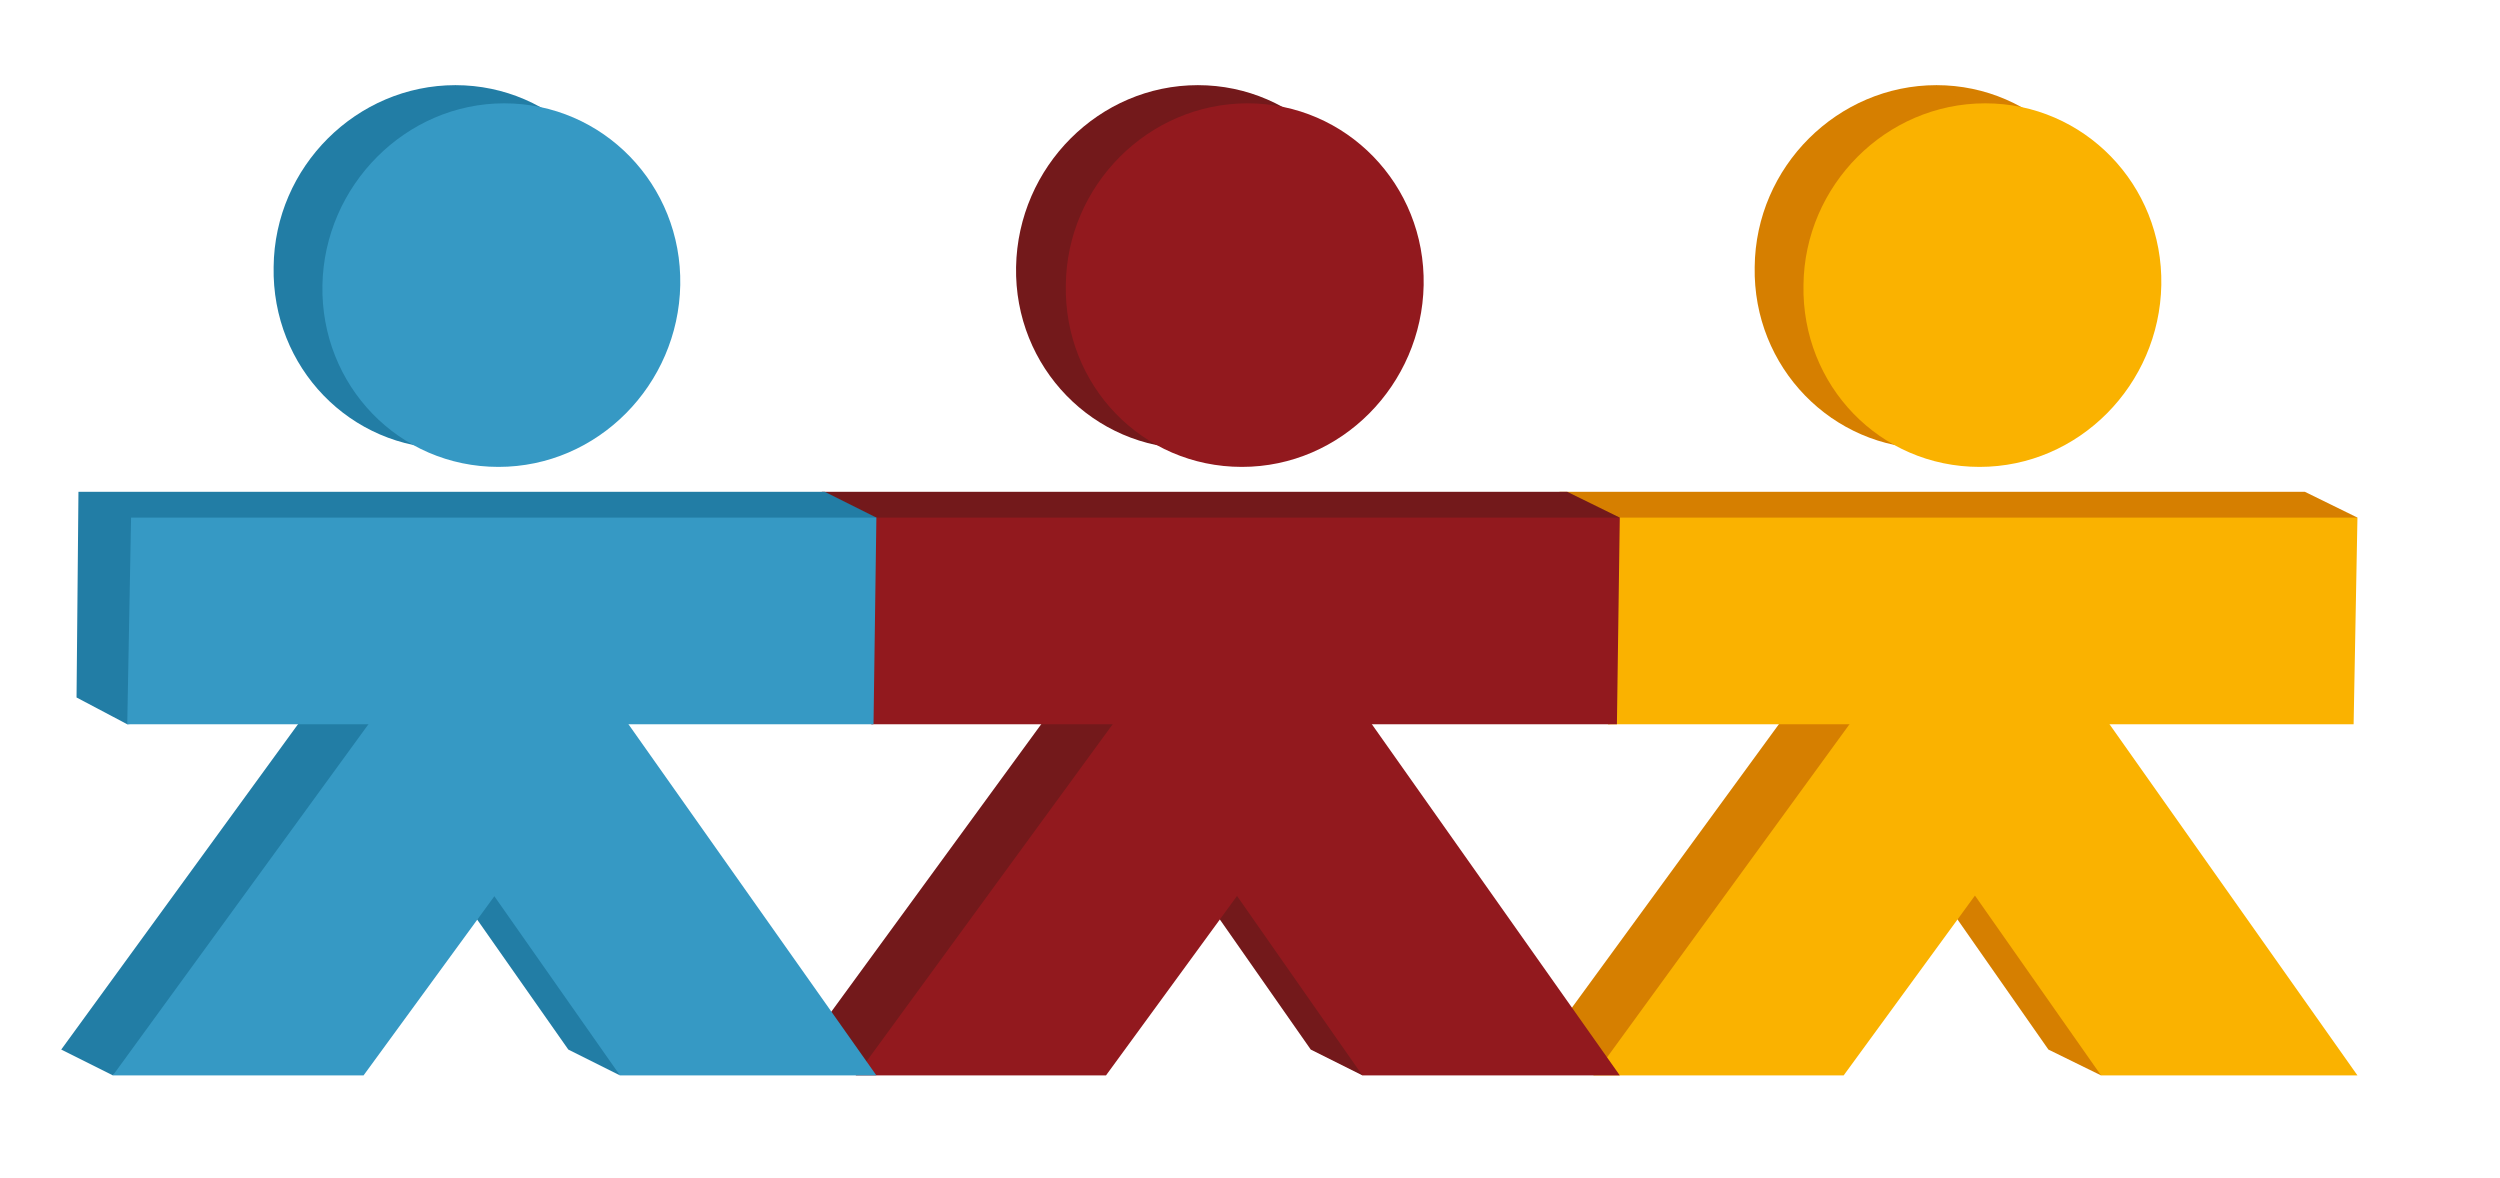 <svg xmlns="http://www.w3.org/2000/svg" xmlns:xlink="http://www.w3.org/1999/xlink" id="Calque_1" x="0px" y="0px" viewBox="0 0 261.3 123.1" style="enable-background:new 0 0 261.3 123.1;" xml:space="preserve"> <style type="text/css"> .st0{fill:#D67F00;} .st1{enable-background:new ;} .st2{clip-path:url(#SVGID_00000060712814843076958340000001007661211817586322_);} .st3{fill:#FAB200;} .st4{fill:#73191B;} .st5{clip-path:url(#SVGID_00000106143468175344067990000011977285694120307897_);} .st6{fill:#92191E;} .st7{fill:#227DA5;} .st8{clip-path:url(#SVGID_00000006670827367779069390000018037721474171886257_);} .st9{fill:#3699C4;} </style> <g> <g> <g> <polygon class="st0" points="240.9,51.4 163,51.4 162.7,72.9 168.1,75.7 210.8,70.9 246.4,54.1 "></polygon> <g> <polygon class="st0" points="219.6,112.4 214.1,109.7 185.1,68.2 220.9,87.1 "></polygon> </g> <g> <polygon class="st0" points="166.6,112.4 161.1,109.7 191.4,68.2 205.5,78.3 "></polygon> </g> <g> <path class="st0" d="M202.4,8.9c10.3,0,18.6,8.5,18.4,19c-0.2,10.4-8.6,19-19,19c-10.3,0-18.6-8.5-18.4-19 C183.5,17.4,192.1,8.9,202.4,8.9z"></path> </g> <g class="st1"> <g> <g> <defs> <path id="SVGID_1_" d="M210.3,13.7c1.8,0.9,3.6,1.8,5.4,2.7c-2.5-1.3-5.3-2-8.3-2l-5.4-2.7C205,11.8,207.8,12.5,210.3,13.7z"></path> </defs> <clipPath id="SVGID_00000164477292100902278650000008511104554250796176_"> <use xlink:href="#SVGID_1_" style="overflow:visible;"></use> </clipPath> <g style="clip-path:url(#SVGID_00000164477292100902278650000008511104554250796176_);"> <path class="st0" d="M207.5,14.5l-5.4-2.7c1.2,0,2.3,0.1,3.4,0.4l5.4,2.7C209.8,14.6,208.6,14.5,207.5,14.5"></path> <path class="st0" d="M210.9,14.9l-5.4-2.7c1.7,0.4,3.3,0.9,4.9,1.6l5.4,2.7C214.2,15.7,212.6,15.2,210.9,14.9"></path> </g> </g> </g> </g> <g> <polygon class="st3" points="217.1,70.9 246.4,112.4 219.6,112.4 190.5,70.9 "></polygon> </g> <g> <polygon class="st0" points="190.5,70.9 185.1,68.2 211.6,68.2 217.1,70.9 "></polygon> </g> <g> <polygon class="st0" points="196.8,70.9 191.4,68.2 217.6,68.2 223,70.9 "></polygon> </g> <g> <polygon class="st3" points="196.8,70.9 223,70.9 192.7,112.4 166.6,112.4 "></polygon> </g> <polygon class="st3" points="246.4,54.1 246,75.7 168.1,75.7 168.4,54.1 "></polygon> <path class="st0" d="M213.2,11.2"></path> <polygon class="st0" points="202.2,47.9 191.4,43.6 204.7,9.1 215.5,12.7 "></polygon> <g> <path class="st3" d="M207.5,10.8c10.3,0,18.6,8.5,18.4,19c-0.2,10.4-8.6,19-19,19s-18.6-8.5-18.4-19 C188.6,19.4,197.1,10.8,207.5,10.8z"></path> </g> </g> <g> <g> <polygon class="st4" points="142.4,112.4 137,109.7 108,68.2 143.7,89.4 "></polygon> </g> <polygon class="st4" points="163.8,51.4 85.9,51.4 85.6,72.9 91.1,75.7 143.7,66.9 169.3,54.1 "></polygon> <g> <polygon class="st4" points="89.5,112.4 84,109.7 114.3,68.2 136.1,78.3 "></polygon> </g> <g> <path class="st4" d="M125.2,8.9c10.3,0,18.6,8.5,18.4,19c-0.2,10.4-8.6,19-19,19c-10.3,0-18.6-8.5-18.4-19 C106.4,17.4,114.9,8.9,125.2,8.9z"></path> </g> <g class="st1"> <g> <g> <defs> <path id="SVGID_00000079486258959549973300000003652758545525079702_" d="M133.2,13.7c1.8,0.9,3.6,1.8,5.4,2.7 c-2.5-1.3-5.3-2-8.3-2l-5.4-2.7C127.9,11.8,130.7,12.5,133.2,13.7z"></path> </defs> <clipPath id="SVGID_00000114782224939621362120000002869501687909478301_"> <use xlink:href="#SVGID_00000079486258959549973300000003652758545525079702_" style="overflow:visible;"></use> </clipPath> <g style="clip-path:url(#SVGID_00000114782224939621362120000002869501687909478301_);"> <path class="st4" d="M130.4,14.5l-5.4-2.7c1.2,0,2.3,0.1,3.4,0.4l5.4,2.7C132.7,14.6,131.5,14.5,130.4,14.5"></path> <path class="st4" d="M133.8,14.9l-5.4-2.7c1.7,0.4,3.3,0.9,4.9,1.6l5.4,2.7C137.1,15.7,135.5,15.2,133.8,14.9"></path> </g> </g> </g> </g> <g> <polygon class="st6" points="140,70.9 169.3,112.4 142.4,112.4 113.4,70.9 "></polygon> </g> <g> <polygon class="st4" points="113.4,70.9 108,68.2 134.5,68.2 140,70.9 "></polygon> </g> <g> <polygon class="st4" points="119.8,70.9 114.3,68.2 140.5,68.2 145.9,70.9 "></polygon> </g> <g> <polygon class="st6" points="119.8,70.9 145.9,70.9 115.6,112.4 89.5,112.4 "></polygon> </g> <polygon class="st6" points="169.3,54.1 169,75.7 91.1,75.7 91.3,54.1 "></polygon> <path class="st4" d="M136.1,11.2"></path> <polygon class="st4" points="125.2,47.9 114.3,43.6 127.6,9.1 138.3,12.7 "></polygon> <g> <path class="st6" d="M130.4,10.8c10.3,0,18.6,8.5,18.4,19c-0.2,10.4-8.6,19-19,19s-18.6-8.5-18.4-19 C111.5,19.4,120,10.8,130.4,10.8z"></path> </g> </g> <g> <g> <polygon class="st7" points="64.8,112.4 59.4,109.7 30.3,68.2 56.3,77.9 "></polygon> </g> <g> <polygon class="st7" points="11.8,112.4 6.4,109.7 36.6,68.2 52.5,79 "></polygon> </g> <g> <path class="st7" d="M47.6,8.9c10.3,0,18.6,8.5,18.4,19c-0.2,10.4-8.6,19-19,19s-18.6-8.5-18.4-19C28.7,17.4,37.3,8.9,47.6,8.9z "></path> </g> <polygon class="st7" points="86.2,51.4 8.2,51.4 8,72.9 13.3,75.7 79.8,69.6 91.6,54.1 "></polygon> <g class="st1"> <g> <g> <defs> <path id="SVGID_00000137106956726098693150000012642672044641086340_" d="M55.5,13.7c1.8,0.9,3.6,1.8,5.4,2.7 c-2.5-1.3-5.3-2-8.3-2l-5.4-2.7C50.2,11.8,53,12.5,55.5,13.7z"></path> </defs> <clipPath id="SVGID_00000014624048036648470590000004524462310205135006_"> <use xlink:href="#SVGID_00000137106956726098693150000012642672044641086340_" style="overflow:visible;"></use> </clipPath> <g style="clip-path:url(#SVGID_00000014624048036648470590000004524462310205135006_);"> <path class="st7" d="M52.7,14.5l-5.4-2.7c1.2,0,2.3,0.1,3.4,0.4l5.4,2.7C55,14.6,53.8,14.5,52.7,14.5"></path> <path class="st7" d="M56.1,14.9l-5.4-2.7c1.7,0.4,3.3,0.9,4.9,1.6l5.4,2.7C59.5,15.7,57.8,15.2,56.1,14.9"></path> </g> </g> </g> </g> <g> <polygon class="st9" points="62.3,70.9 91.6,112.4 64.8,112.4 35.7,70.9 "></polygon> </g> <g> <polygon class="st7" points="35.7,70.9 30.3,68.2 56.9,68.2 62.3,70.9 "></polygon> </g> <g> <polygon class="st7" points="42,70.9 36.6,68.2 62.9,68.2 68.3,70.9 "></polygon> </g> <g> <polygon class="st9" points="42,70.9 68.3,70.9 38,112.4 11.8,112.4 "></polygon> </g> <polygon class="st9" points="91.6,54.1 91.3,75.7 13.3,75.7 13.7,54.1 "></polygon> <polygon class="st7" points="47.5,47.9 36.6,43.6 50,9.1 60.7,12.7 "></polygon> <g> <path class="st9" d="M52.7,10.8c10.3,0,18.6,8.5,18.4,19c-0.2,10.4-8.6,19-19,19s-18.6-8.5-18.4-19 C33.9,19.4,42.4,10.8,52.7,10.8z"></path> </g> </g> </g> </g> </svg>